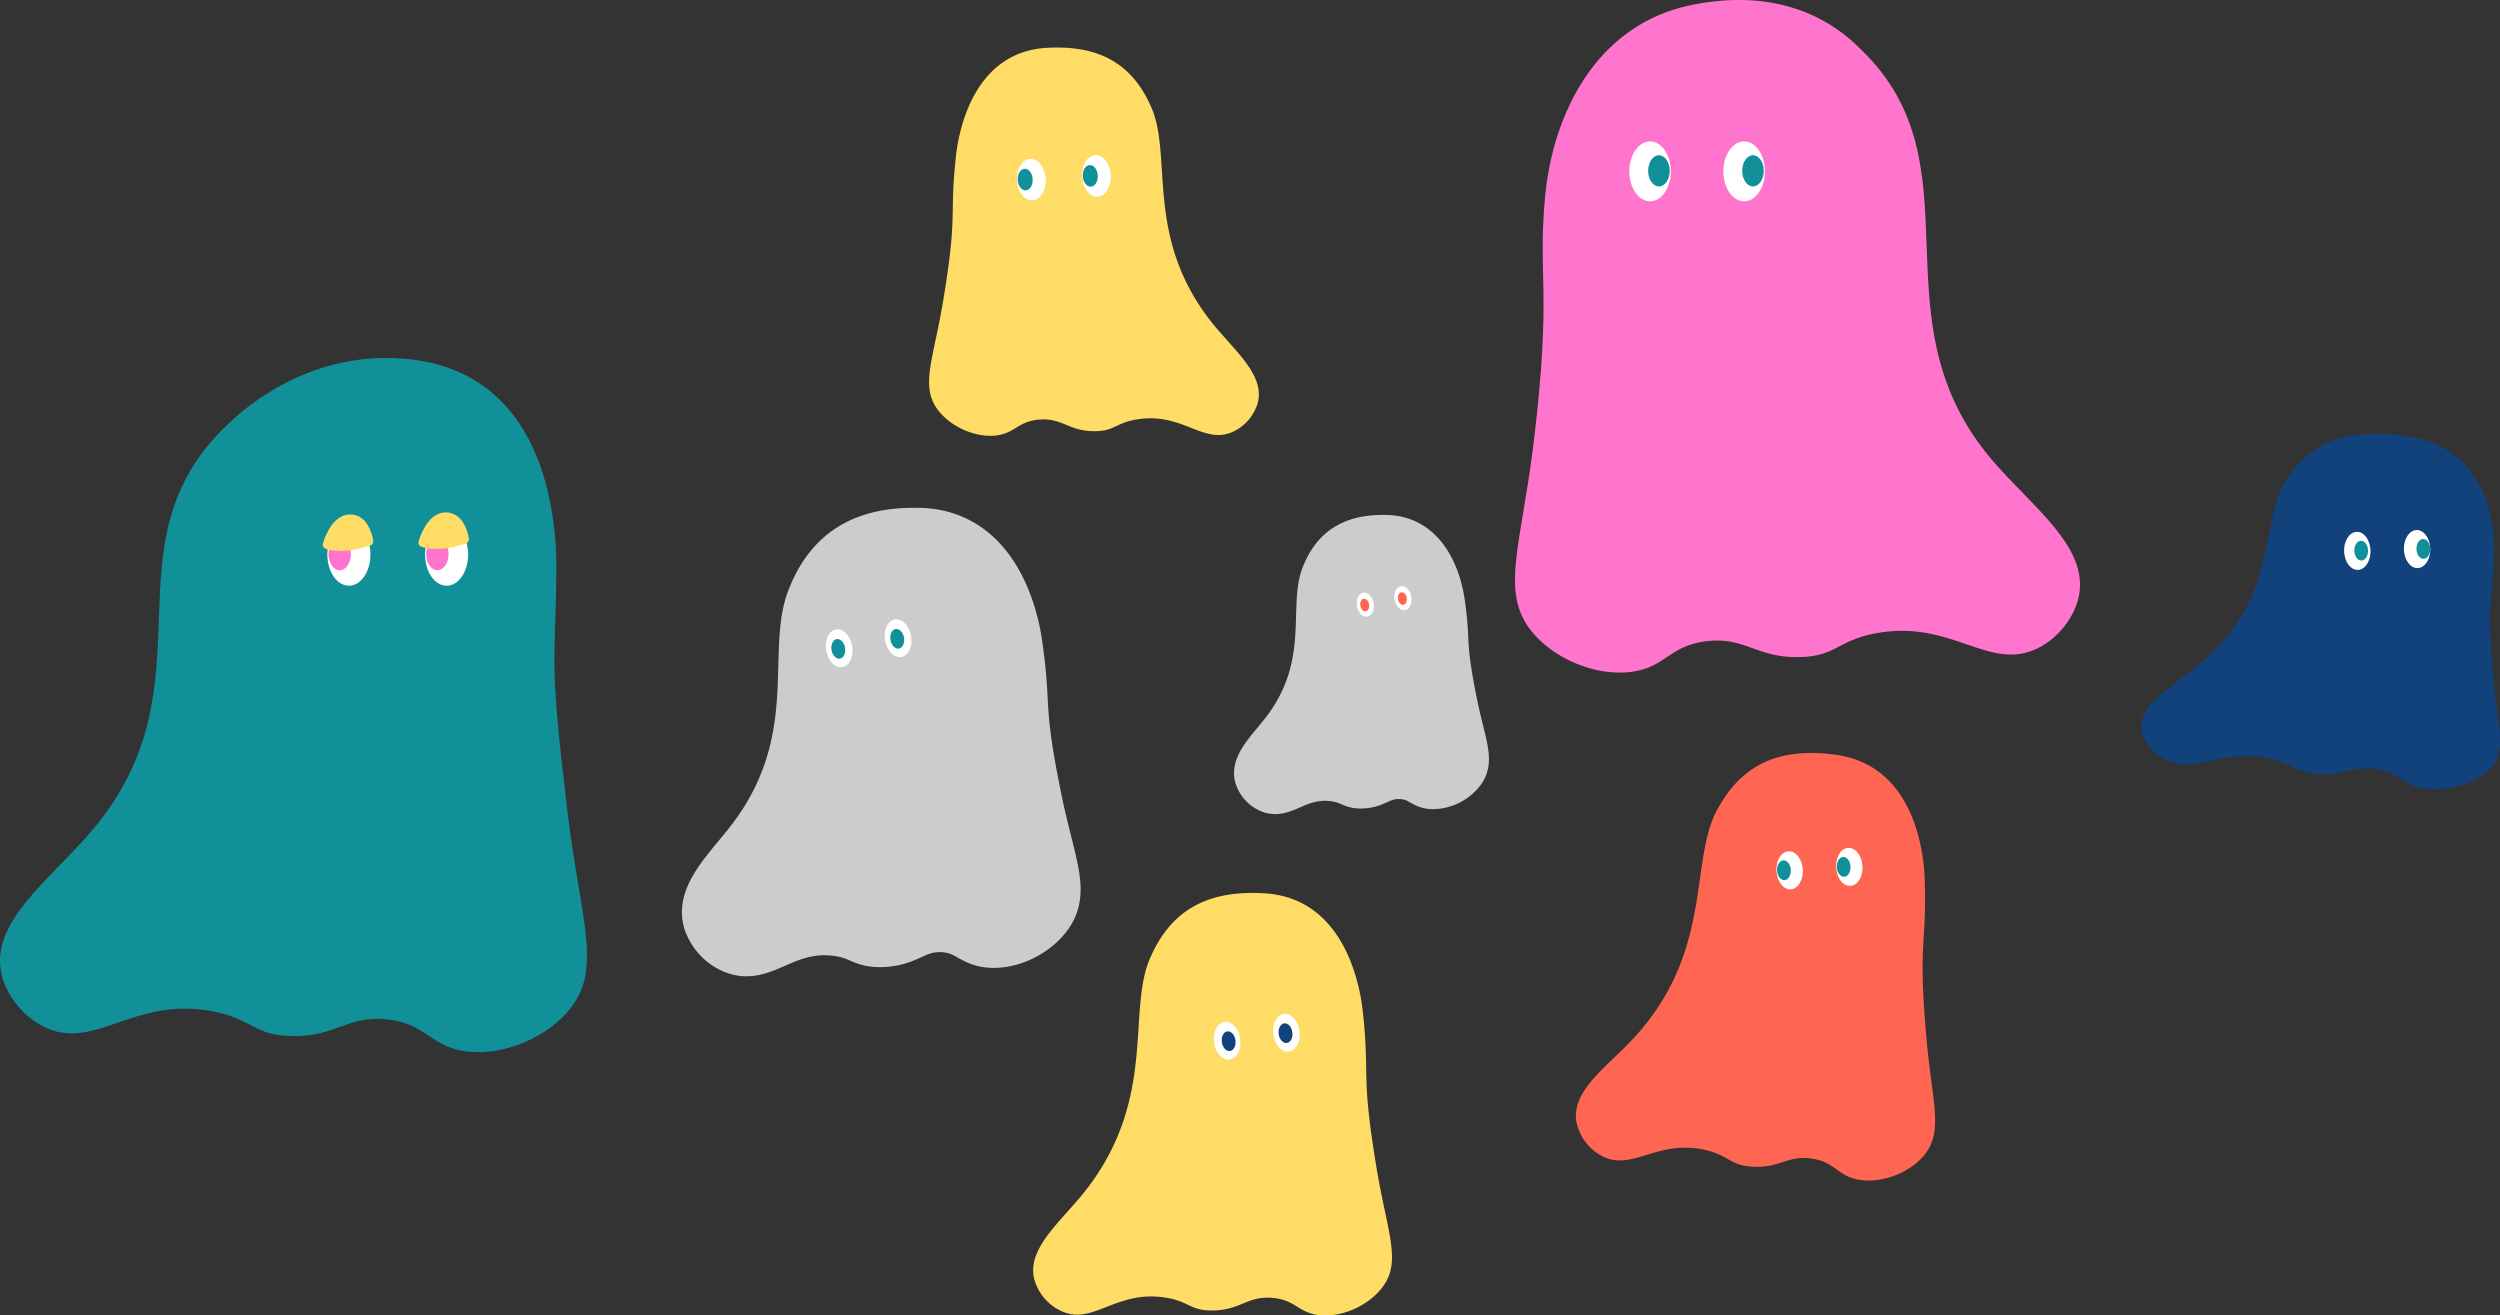 <svg xmlns="http://www.w3.org/2000/svg" viewBox="0 0 1051.51 553.3"><rect x="0" y="0" width="1051.51" height="553.3" fill="#333333" stroke="none"/><defs><style>.cls-1{isolation:isolate;}.cls-2,.cls-6{fill:#11909a;}.cls-10,.cls-11,.cls-2,.cls-7,.cls-8,.cls-9{mix-blend-mode:multiply;}.cls-3{fill:#fff;}.cls-4{fill:#ff75cd;}.cls-10,.cls-5{fill:#fedc66;}.cls-5{stroke:#fedc66;stroke-width:3.68px;}.cls-5,.cls-8,.cls-9{stroke-linecap:round;stroke-linejoin:round;}.cls-7{fill:#fe6552;}.cls-8,.cls-9{fill:#ccc;stroke:#ccc;}.cls-8{stroke-width:17px;}.cls-9{stroke-width:10.87px;}.cls-11{fill:#11427c;}</style></defs><g class="cls-1"><g id="レイヤー_2" data-name="レイヤー 2"><g id="レイヤー_2-2" data-name="レイヤー 2"><path id="body" class="cls-2" d="M18.35,431.8c21.36,10.7,37.65-12.77,71-6.46,16.89,3.21,17.19,10.08,33.26,10.43,18.94.41,23.73-9,40.7-6.95,16.38,2,17.67,11.46,32.77,13.4,16,2.06,34.28-6.06,43.68-17.87,13.65-17.17,4.49-37.05-1-82.37-8.05-66.51-5.12-61.24-4.76-101.9.21-24.08-5.22-84.49-64.24-89.23-41.75-3.35-69.19,23-74.63,28.23C42.47,230,91.28,288,38.21,349.89,20.89,370.1-3.76,387.54.48,409,2.33,418.31,9.47,427.35,18.35,431.8Z"/><ellipse id="eye_left_white" class="cls-3" cx="187.84" cy="233.26" rx="9.06" ry="13.09"/><ellipse id="eye_left_black" class="cls-4" cx="183.96" cy="233.03" rx="4.72" ry="6.81"/><ellipse id="eye_right_white" class="cls-3" cx="146.75" cy="233.26" rx="9.06" ry="13.09"/><ellipse id="eye_right_black" class="cls-4" cx="142.87" cy="233.03" rx="4.72" ry="6.81"/><path class="cls-5" d="M195.39,226.82c-11.45,4-17.57,1.38-17.57,1.38s3-10.86,9.67-10.86S195.39,226.82,195.39,226.82Z"/><path class="cls-5" d="M155.16,227.69c-11.46,3.94-17.58,1.38-17.58,1.38s3-10.86,9.68-10.86S155.16,227.69,155.16,227.69Z"/></g><g id="レイヤー_3" data-name="レイヤー 3"><path id="body-2" data-name="body" class="cls-4" d="M857.2,272.59c-20.56,10.3-36.24-12.3-68.34-6.21-16.26,3.08-16.54,9.7-32,10-18.23.4-22.84-8.68-39.18-6.69-15.77,1.92-17,11-31.54,12.91-15.42,2-33-5.83-42.06-17.21-13.14-16.53-4.32-35.67,1-79.3,7.74-64,1.61-68.83,4.78-103.25S671,10.36,711.44,2.1C755.84-7,777.68,15.88,782.92,21,833.61,70,787,134.12,838.09,193.74c16.67,19.45,40.4,36.24,36.32,56.87C872.62,259.6,865.75,268.31,857.2,272.59Z"/><g id="eye_left"><ellipse id="eye_left_white-2" data-name="eye_left_white" class="cls-3" cx="694.03" cy="72.08" rx="8.72" ry="12.6"/><ellipse id="eye_left_black-2" data-name="eye_left_black" class="cls-6" cx="697.76" cy="71.85" rx="4.54" ry="6.56"/></g><g id="eye_right"><ellipse id="eye_right_white-2" data-name="eye_right_white" class="cls-3" cx="733.59" cy="72.08" rx="8.72" ry="12.6"/><ellipse id="eye_right_black-2" data-name="eye_right_black" class="cls-6" cx="737.32" cy="71.85" rx="4.54" ry="6.56"/></g><path id="body-3" data-name="body" class="cls-7" d="M673.52,486.08c12.84,7,23.3-7,43.56-2.44,10.26,2.31,10.29,6.52,20.12,7.08,11.58.65,14.7-5,25-3.39,10,1.56,10.56,7.38,19.75,8.89,9.75,1.6,21.1-3,27.1-10,8.72-10.21,3.53-22.57,1.14-50.41-3.51-40.85.22-37-.64-65.61-.25-8.44-2.84-48.06-37.52-52.77-22.29-3-38.65,3-49.4,22.47-12.4,21.56-1.5,59.75-35.28,96.51-11,12-26.47,22.14-24.33,35.33A21,21,0,0,0,673.52,486.08Z"/><g id="eye_left-2" data-name="eye_left"><ellipse id="eye_left_white-3" data-name="eye_left_white" class="cls-3" cx="777.82" cy="364.64" rx="5.55" ry="8.01" transform="translate(-19.58 45.07) rotate(-3.28)"/><ellipse id="eye_left_black-3" data-name="eye_left_black" class="cls-6" cx="775.44" cy="364.64" rx="2.89" ry="4.17" transform="translate(-19.58 44.94) rotate(-3.28)"/></g><g id="eye_right-2" data-name="eye_right"><ellipse id="eye_right_white-3" data-name="eye_right_white" class="cls-3" cx="752.71" cy="366.08" rx="5.55" ry="8.01" transform="translate(-19.7 43.64) rotate(-3.28)"/><ellipse id="eye_right_black-3" data-name="eye_right_black" class="cls-6" cx="750.33" cy="366.07" rx="2.89" ry="4.17" transform="translate(-19.71 43.5) rotate(-3.28)"/></g><path id="body-4" data-name="body" class="cls-8" d="M307.92,400.93c13.56,5.48,22.35-9.64,43-7.42,10.47,1.12,11,5.3,20.81,4.72,11.57-.67,14-6.66,24.49-6.23,10.09.41,11.34,6.12,20.64,6.57,9.87.47,20.63-5.38,25.78-13.05,7.49-11.14.92-22.82-4.65-50.21-8.17-40.18-4-36.75-8.15-65.1-1.22-8.36-8.33-47.42-43.32-48.12-22.49-.46-38.06,7.37-46.5,28-9.85,22.84,5.35,59.52-24,99.91-9.57,13.18-23.76,25-20.12,37.89A21.07,21.07,0,0,0,307.92,400.93Z"/><ellipse id="eye_left_white-4" data-name="eye_left_white" class="cls-3" cx="377.74" cy="268.43" rx="5.55" ry="8.01" transform="translate(-39.83 67.48) rotate(-9.7)"/><ellipse id="eye_left_black-4" data-name="eye_left_black" class="cls-6" cx="377.38" cy="268.69" rx="2.89" ry="4.17" transform="translate(-39.87 67.42) rotate(-9.7)"/><ellipse id="eye_right_white-4" data-name="eye_right_white" class="cls-3" cx="352.95" cy="272.66" rx="5.55" ry="8.01" transform="translate(-40.89 63.37) rotate(-9.7)"/><ellipse id="eye_right_black-4" data-name="eye_right_black" class="cls-6" cx="352.59" cy="272.92" rx="2.89" ry="4.17" transform="translate(-40.94 63.31) rotate(-9.7)"/><path id="body-5" data-name="body" class="cls-9" d="M532.51,336.21c8.66,3.52,14.3-6.13,27.5-4.67,6.68.74,7,3.41,13.29,3.06,7.4-.41,9-4.24,15.67-3.94,6.44.28,7.24,3.93,13.18,4.23a20,20,0,0,0,16.5-8.29c4.81-7.11.63-14.59-2.88-32.11-5.15-25.7-2.5-23.5-5.1-41.64-.76-5.34-5.24-30.32-27.6-30.83-14.38-.33-24.35,4.64-29.78,17.8-6.34,14.59,3.32,38.07-15.51,63.83-6.15,8.41-15.24,16-12.93,24.19A13.44,13.44,0,0,0,532.51,336.21Z"/><ellipse id="eye_left_white-5" data-name="eye_left_white" class="cls-3" cx="590.09" cy="251.6" rx="3.55" ry="5.12" transform="translate(-33.96 103.02) rotate(-9.7)"/><ellipse id="eye_left_black-5" data-name="eye_left_black" class="cls-7" cx="589.85" cy="251.77" rx="1.85" ry="2.67" transform="translate(-33.99 102.98) rotate(-9.7)"/><ellipse id="eye_right_white-5" data-name="eye_right_white" class="cls-3" cx="574.24" cy="254.31" rx="3.55" ry="5.12" transform="translate(-34.64 100.39) rotate(-9.7)"/><ellipse id="eye_right_black-5" data-name="eye_right_black" class="cls-7" cx="574.01" cy="254.48" rx="1.85" ry="2.67" transform="translate(-34.67 100.35) rotate(-9.7)"/><path id="body-6" data-name="body" class="cls-10" d="M518.49,181.64c-12.26,5.5-20.85-8.08-39.73-5.33-9.57,1.39-9.9,5.24-18.94,5.05-10.65-.22-13.11-5.64-22.7-4.88-9.25.72-10.2,6-18.73,6.74-9.05.77-19.12-4.23-24.12-11.09-7.25-10-1.63-20.93,2.54-46.26,6.12-37.18,2.42-33.88,5.25-60.06.83-7.72,6-43.82,38.12-45.68,20.63-1.19,35.2,5.47,43.66,24.1,9.83,20.63-2.87,54.84,25.46,90.91,9.25,11.77,22.68,22.16,19.78,34.1A19.38,19.38,0,0,1,518.49,181.64Z"/><path id="body-7" data-name="body" class="cls-10" d="M446.48,551.49c13.34,6,22.69-8.79,43.24-5.8,10.41,1.51,10.77,5.71,20.61,5.5,11.59-.24,14.27-6.13,24.71-5.31,10.06.79,11.1,6.54,20.39,7.33,9.84.84,20.8-4.6,26.24-12.07,7.9-10.85,1.78-22.77-2.76-50.34-6.67-40.47-2.64-36.88-5.71-65.37-.91-8.4-6.55-47.7-41.49-49.71-22.46-1.3-38.31,5.95-47.51,26.22-10.7,22.46,3.11,59.69-27.72,98.95C446.42,513.69,431.8,525,435,538A21,21,0,0,0,446.48,551.49Z"/><ellipse id="eye_left_white-6" data-name="eye_left_white" class="cls-3" cx="541.08" cy="434.35" rx="5.55" ry="8.01" transform="translate(-53.4 76.54) rotate(-7.71)"/><ellipse id="eye_left_black-6" data-name="eye_left_black" class="cls-11" cx="540.71" cy="434.53" rx="2.89" ry="4.17" transform="translate(-53.42 76.49) rotate(-7.71)"/><ellipse id="eye_right_white-6" data-name="eye_right_white" class="cls-3" cx="516.16" cy="437.73" rx="5.55" ry="8.01" transform="translate(-54.07 73.23) rotate(-7.71)"/><ellipse id="eye_right_black-6" data-name="eye_right_black" class="cls-11" cx="516.78" cy="437.91" rx="2.89" ry="4.17" transform="translate(-54.09 73.31) rotate(-7.71)"/><path id="body-8" data-name="body" class="cls-11" d="M910.92,319.59c12.71,6.21,23.4-5,43.56-.57,10.22,2.26,10.18,5.74,20,6.52,11.56.93,14.78-3.65,25.09-2,9.94,1.62,10.43,6.45,19.59,8,9.72,1.64,21.14-1.76,27.25-7.37,8.88-8.15,3.9-18.54,2-41.63-2.83-33.88.84-30.54.45-54.25-.11-7-2-39.81-36.62-44.86-22.22-3.24-38.67,1.17-49.73,16.93-12.75,17.4-2.5,49.33-36.86,78.58-11.21,9.55-26.82,17.42-24.9,28.39C901.55,312.17,905.63,317,910.92,319.59Z"/><ellipse id="eye_left_white-7" data-name="eye_left_white" class="cls-3" cx="1016.64" cy="230.91" rx="5.55" ry="8.01" transform="translate(-6.44 30.47) rotate(-1.71)"/><ellipse id="eye_left_black-7" data-name="eye_left_black" class="cls-6" cx="1019.27" cy="230.84" rx="2.89" ry="4.17" transform="translate(-6.44 30.55) rotate(-1.71)"/><ellipse id="eye_right_white-7" data-name="eye_right_white" class="cls-3" cx="991.5" cy="231.67" rx="5.55" ry="8.01" transform="translate(-6.48 29.72) rotate(-1.71)"/><ellipse id="eye_right_black-7" data-name="eye_right_black" class="cls-6" cx="993.13" cy="231.59" rx="2.89" ry="4.17" transform="translate(-6.47 29.76) rotate(-1.71)"/><g id="eye_left-3" data-name="eye_left"><ellipse id="eye_left_white-8" data-name="eye_left_white" class="cls-3" cx="461.17" cy="73.99" rx="6.05" ry="8.74" transform="translate(-3.48 26.49) rotate(-3.28)"/><ellipse id="eye_left_black-8" data-name="eye_left_black" class="cls-6" cx="458.58" cy="73.99" rx="3.15" ry="4.55" transform="translate(-3.48 26.34) rotate(-3.28)"/></g><g id="eye_right-3" data-name="eye_right"><ellipse id="eye_right_white-8" data-name="eye_right_white" class="cls-3" cx="433.78" cy="75.56" rx="6.05" ry="8.74" transform="translate(-3.61 24.93) rotate(-3.28)"/><ellipse id="eye_right_black-8" data-name="eye_right_black" class="cls-6" cx="431.19" cy="75.55" rx="3.15" ry="4.55" transform="translate(-3.61 24.78) rotate(-3.28)"/></g></g></g></g></svg>